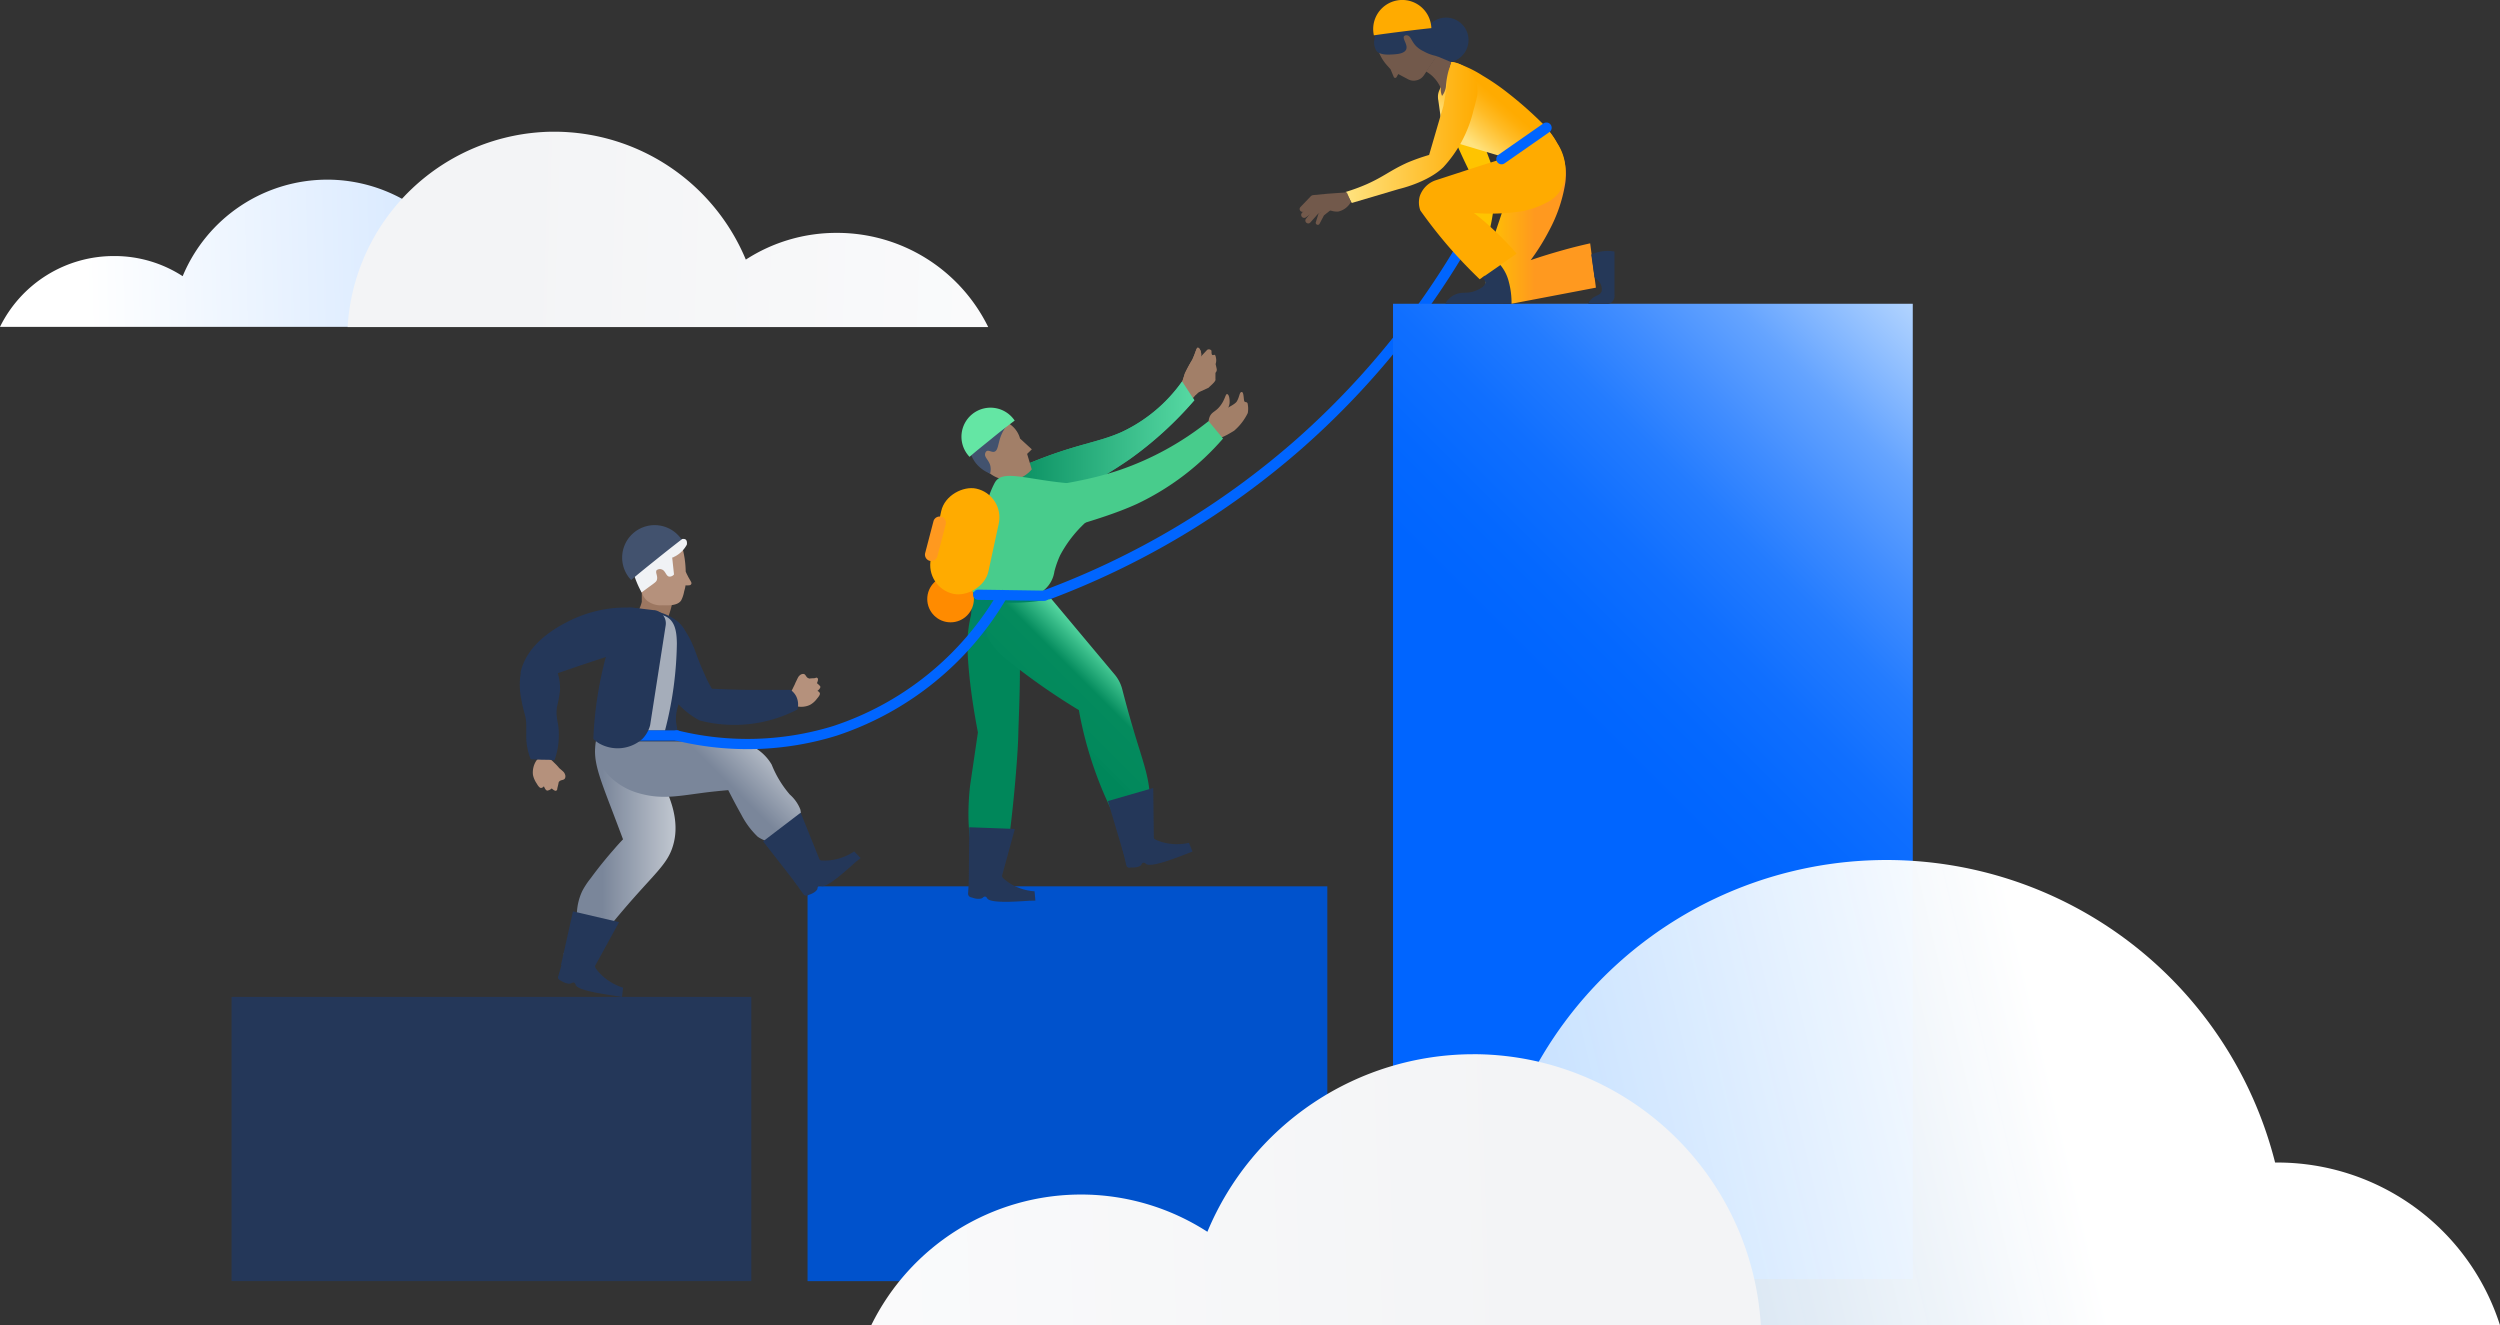<svg xmlns="http://www.w3.org/2000/svg" xmlns:xlink="http://www.w3.org/1999/xlink" viewBox="0 0 322.7 171.08"><rect x="0" y="0" width="322.7" height="171.08" fill="#333333" stroke="none"/><defs><style>.cls-1{fill:url(#linear-gradient);}.cls-2{fill:url(#linear-gradient-2);}.cls-3{fill:#9c7761;}.cls-20,.cls-4{fill:none;stroke:#0065ff;stroke-linecap:round;stroke-miterlimit:10;}.cls-4{stroke-width:1.36px;}.cls-5{fill:#243759;}.cls-6{fill:#0052cc;}.cls-7{fill:url(#linear-gradient-3);}.cls-8{fill:#a27f68;}.cls-9{fill:#2db07c;}.cls-10{fill:#00875a;}.cls-11{fill:url(#linear-gradient-4);}.cls-12{fill:#42526e;}.cls-13{fill:#48cc8c;}.cls-14{fill:#008364;}.cls-15{fill:#64e6a4;}.cls-16{fill:#ff8b00;}.cls-17{fill:#ffab00;}.cls-18{fill:#ff991f;}.cls-19{fill:url(#linear-gradient-5);}.cls-20{stroke-width:1.32px;}.cls-21{fill:#b5917c;}.cls-22{fill:url(#linear-gradient-6);}.cls-23{fill:#a5adba;}.cls-24{fill:#f0f2f5;}.cls-25{fill:url(#linear-gradient-7);}.cls-26{fill:#253858;}.cls-27{fill:#ffc400;}.cls-28{fill:url(#linear-gradient-8);}.cls-29{fill:url(#linear-gradient-9);}.cls-30{fill:#72594b;}.cls-31{fill:url(#linear-gradient-10);}.cls-32{fill:url(#linear-gradient-11);}.cls-33{fill:url(#linear-gradient-12);}</style><linearGradient id="linear-gradient" x1="10.89" y1="33.79" x2="52.64" y2="32.69" gradientUnits="userSpaceOnUse"><stop offset="0" stop-color="#fff"/><stop offset="1" stop-color="#daeaff"/></linearGradient><linearGradient id="linear-gradient-2" x1="942.49" y1="682.33" x2="1084.68" y2="677.77" gradientTransform="matrix(1, 0, 0, -1, -913.37, 711)" gradientUnits="userSpaceOnUse"><stop offset="0.26" stop-color="#f3f4f6"/><stop offset="1" stop-color="#fff"/></linearGradient><linearGradient id="linear-gradient-3" x1="165.11" y1="561.59" x2="261.6" y2="658.09" gradientTransform="matrix(1, 0, 0, -1, 0, 712)" gradientUnits="userSpaceOnUse"><stop offset="0.5" stop-color="#0065ff"/><stop offset="0.57" stop-color="#0468ff"/><stop offset="0.65" stop-color="#106fff"/><stop offset="0.73" stop-color="#247cff"/><stop offset="0.8" stop-color="#418dff"/><stop offset="0.88" stop-color="#65a4ff"/><stop offset="0.95" stop-color="#92c0ff"/><stop offset="1" stop-color="#b2d4ff"/></linearGradient><linearGradient id="linear-gradient-4" x1="128.37" y1="653.69" x2="154.17" y2="653.69" gradientTransform="matrix(1, 0, 0, -1, 0, 712)" gradientUnits="userSpaceOnUse"><stop offset="0" stop-color="#00875a"/><stop offset="1" stop-color="#57d9a3"/></linearGradient><linearGradient id="linear-gradient-5" x1="133.99" y1="615.37" x2="144.51" y2="625.89" gradientTransform="matrix(1, 0, 0, -1, 0, 712)" gradientUnits="userSpaceOnUse"><stop offset="0.27" stop-color="#00875a"/><stop offset="0.33" stop-color="#02895c"/><stop offset="0.69" stop-color="#048b5d"/><stop offset="1" stop-color="#57d9a3"/></linearGradient><linearGradient id="linear-gradient-6" x1="72.69" y1="602.5" x2="87.18" y2="602.5" gradientTransform="matrix(1, 0, 0, -1, 0, 712)" gradientUnits="userSpaceOnUse"><stop offset="0.35" stop-color="#7a869a"/><stop offset="1" stop-color="#c1c7d0"/></linearGradient><linearGradient id="linear-gradient-7" x1="97.62" y1="618.16" x2="87.9" y2="608.43" gradientTransform="matrix(1, 0, 0, -1, 0, 712)" gradientUnits="userSpaceOnUse"><stop offset="0" stop-color="#c1c7d0"/><stop offset="0.56" stop-color="#7a869a"/></linearGradient><linearGradient id="linear-gradient-8" x1="191.67" y1="684.14" x2="206.01" y2="684.14" gradientTransform="matrix(1, 0, 0, -1, 0, 712)" gradientUnits="userSpaceOnUse"><stop offset="0" stop-color="#ffc400"/><stop offset="0.45" stop-color="#ff991f"/></linearGradient><linearGradient id="linear-gradient-9" x1="188.83" y1="694.43" x2="193.15" y2="699.39" gradientTransform="matrix(1, 0, 0, -1, 0, 712)" gradientUnits="userSpaceOnUse"><stop offset="0" stop-color="#ffe380"/><stop offset="0.3" stop-color="#ffce50"/><stop offset="0.61" stop-color="#ffbb25"/><stop offset="0.86" stop-color="#ffaf0a"/><stop offset="1" stop-color="#ffab00"/></linearGradient><linearGradient id="linear-gradient-10" x1="173.69" y1="694.87" x2="190.69" y2="694.87" gradientTransform="matrix(1, 0, 0, -1, 0, 712)" gradientUnits="userSpaceOnUse"><stop offset="0" stop-color="#ffe380"/><stop offset="1" stop-color="#ffab00"/></linearGradient><linearGradient id="linear-gradient-11" x1="115.45" y1="579.3" x2="321.37" y2="530.71" gradientTransform="translate(435.15 711) rotate(180)" gradientUnits="userSpaceOnUse"><stop offset="0.26" stop-color="#fff"/><stop offset="1" stop-color="#a8d4ff" stop-opacity="0.8"/></linearGradient><linearGradient id="linear-gradient-12" x1="185.99" y1="558.74" x2="383.46" y2="552.41" gradientTransform="translate(435.15 711) rotate(180)" xlink:href="#linear-gradient-2"/></defs><g id="Layer_2" data-name="Layer 2"><g id="Layer_1-2" data-name="Layer 1"><path class="cls-1" d="M14.73,33.05a16.17,16.17,0,0,1,8.85,2.6A20.22,20.22,0,0,1,42.23,23.19h.3a20.23,20.23,0,0,1,19.86,19H0A16.37,16.37,0,0,1,14.73,33.05Z"/><path class="cls-2" d="M108,30.06a21.5,21.5,0,0,0-11.73,3.45A26.81,26.81,0,0,0,71.59,17h-.4A26.8,26.8,0,0,0,44.87,42.22h82.69A21.71,21.71,0,0,0,108,30.06Z"/><g id="Layer_2-2" data-name="Layer 2"><g id="Layer_1-2-2" data-name="Layer 1-2"><path class="cls-3" d="M82.84,76s0,1.2,0,1.69a4.31,4.31,0,0,1-.48,1.2s3.44.88,3.71.92.78-2.25.78-2.25l-4-1.56"/><path class="cls-4" d="M134.8,76.9a105,105,0,0,0,32.87-19.58,105.18,105.18,0,0,0,26.92-37"/><rect class="cls-5" x="29.89" y="128.68" width="67.09" height="36.68"/><rect class="cls-6" x="104.24" y="114.41" width="67.09" height="50.96"/><rect id="_Rectangle_2" data-name=" Rectangle 2" class="cls-7" x="179.81" y="39.21" width="67.09" height="125.9"/><path class="cls-8" d="M152.44,51.42c.41.39-.57,2.37,1.84-.4a2.78,2.78,0,0,0,1-1.72c.08-1-.83-1.37-.63-2.32.12-.52.44-.7.4-1.26,0-.39-.23-.84-.43-.84s-.26.57-.73,1.57a18.83,18.83,0,0,0-.94,1.74c-.12.34-.16.56-.43,1.3a3.65,3.65,0,0,0-.18.56C152.26,50.37,152.11,51.09,152.44,51.42Z"/><path class="cls-9" d="M128.37,63.13c.09-1.45,1.82-2.21,4.26-3.24,6.27-2.62,9-2.7,12.19-4.14a19.89,19.89,0,0,0,7.77-6.52l1.58,2.43a47,47,0,0,1-8.33,7.6,57.24,57.24,0,0,1-6.72,4c-4.37,2.25-6.53,2.56-7.88,3.81a.84.84,0,0,1-.56.28C129.67,67.37,128.27,64.77,128.37,63.13Z"/><path class="cls-8" d="M153.34,47.82l2.48-2.66a.41.41,0,0,1,.56.11c0,.22,0,.45.08.53s.21,0,.33,0,.21.56.2.72a1.5,1.5,0,0,1-.08.47l.13.57a.56.56,0,0,1-.15.56l0,.83c.12.28-.84,1-.87,1.09l-1.44.66a.41.41,0,0,1-.58,0,.44.44,0,0,1-.14-.22l-.56-2.32A.43.43,0,0,1,153.34,47.82Z"/><path class="cls-10" d="M126.64,75.83c-.1.18-.2.4-.31.64a16.92,16.92,0,0,0-.83,2.29,18,18,0,0,0-.56,3c-.2,2,.11,6.67,1.29,12.78l-1,6.8s-.85,6.4.77,9.64c.17.34.56,1.12,1.12,1.12h0c.56,0,1.07,0,1.57,0s.91-.57,1.06-1.13c.67-2.43,1.62-12.65,1.69-16.09.07-3.21.72-14.47-.67-16.42C130.34,77.71,129.37,76.47,126.64,75.83Z"/><path class="cls-8" d="M152.44,51.42c.41.39-.57,2.37,1.84-.4a2.78,2.78,0,0,0,1-1.72c.08-1-.83-1.37-.63-2.32.12-.52.44-.7.4-1.26,0-.39-.23-.84-.43-.84s-.26.57-.73,1.57a18.83,18.83,0,0,0-.94,1.74c-.12.34-.16.56-.43,1.3a3.65,3.65,0,0,0-.18.56C152.26,50.37,152.11,51.09,152.44,51.42Z"/><path class="cls-11" d="M128.37,63.13c.09-1.45,1.82-2.21,4.26-3.24,6.27-2.62,9-2.7,12.19-4.14a19.89,19.89,0,0,0,7.77-6.52l1.58,2.43a47,47,0,0,1-8.33,7.6,57.24,57.24,0,0,1-6.72,4c-4.37,2.25-6.53,2.56-7.88,3.81a.84.84,0,0,1-.56.28C129.67,67.37,128.27,64.77,128.37,63.13Z"/><path class="cls-8" d="M133.19,58l-1.52-1.39A3.34,3.34,0,0,0,130,54.54a2.84,2.84,0,0,0-1.79-.26,3.47,3.47,0,0,0-2.48,2.94c-.31,2.25,1.84,3.75,2.1,3.93a4.13,4.13,0,0,0,3.28.74,4,4,0,0,0,2.07-1.3l-.6-2Z"/><path class="cls-12" d="M128.35,58.31c.45-.13.47-.89.75-1.76.53-1.61,1.42-1.95,1.21-2.37-.3-.65-2.75-.76-4.15.63a3.78,3.78,0,0,0-.89,3.67,4.1,4.1,0,0,0,1.4,2,4.37,4.37,0,0,0,1.13.65,2.07,2.07,0,0,0,0-1.13c-.22-.65-.75-1-.64-1.44a.54.54,0,0,1,.18-.32C127.6,58.05,128,58.41,128.35,58.31Z"/><path class="cls-8" d="M157.32,56.41c-.46.11-1-.57-1.17-1a2.19,2.19,0,0,1,0-1.63c.31-.67.76-.6,1.38-1.42s.64-1.5.86-1.49.34.53.33,1c0,.87-.56,1-.7,2-.12.75.18.92-.05,1.66C157.88,55.73,157.7,56.3,157.32,56.41Z"/><path class="cls-8" d="M156.57,53.45s2.7-1,3.08-1.64.32-1.2.63-1.21.22,1.12.37,1.24.38,0,.41.35a3.07,3.07,0,0,1,0,1.13,7.09,7.09,0,0,1-1.77,2.29c-.6.35-1.8,1.13-2.52,1s-.44-2.63-.44-2.63Z"/><path class="cls-13" d="M138.26,62.41c.2.83,4.58,2.86,2.57,4.42a15.77,15.77,0,0,0-4,4.87,12.72,12.72,0,0,0-.73,2.07,3.79,3.79,0,0,1-3,3.19c-3.63.72-8.08,1.49-7.6-.87.56-2.78.87-10,2.9-13.77C129.37,60.51,132.49,61.94,138.26,62.41Z"/><path class="cls-13" d="M129.5,65.55c.79-3.07,7.2-2.25,14.94-4.85A38.26,38.26,0,0,0,156,54.36l1.87,2.25a33.85,33.85,0,0,1-11.12,8.44c-5.37,2.46-12.56,3.76-14.62,5.24a.92.92,0,0,1-.67.22C130.36,70.32,129.06,67.3,129.5,65.55Z"/><path class="cls-14" d="M125.37,76.47h7.57a3.38,3.38,0,0,1,3.37,3.38v2.41h-8.63A2.3,2.3,0,0,1,125.39,80h0V76.5Z"/><path class="cls-15" d="M131,54.27c-1,.75-2,1.53-3,2.35s-2,1.6-2.85,2.35a3.75,3.75,0,1,1,5.81-4.7Z"/><circle class="cls-16" cx="122.7" cy="77.32" r="3.01"/><rect class="cls-17" x="117.59" y="66.06" width="13.9" height="7.6" rx="3.8" transform="translate(29.92 176.81) rotate(-77.79)"/><path class="cls-18" d="M121.49,66.7h0a.81.81,0,0,1,.58,1L121,71.8a.82.82,0,0,1-1,.59h0a.83.83,0,0,1-.58-1l1.07-4.1A.82.82,0,0,1,121.49,66.7Z"/><path class="cls-5" d="M132.85,116.27c-1.58.1-5,.37-5.42-.31,0,0-.11-.22-.27-.23s-.28.13-.36.19-.56.23-1.35-.07a.62.62,0,0,1-.36-.16.49.49,0,0,1-.13-.35l.12-2a.84.84,0,0,1,.91-.75,3.7,3.7,0,0,0,.94,0c1-.14,1.33-.63,1.79-.49s.38.63.74,1.23a7.46,7.46,0,0,0,.7.56,6.85,6.85,0,0,0,3.38,1.16l.11,1.2Z"/><path class="cls-5" d="M125.11,106.78l-.06,7.11,4,.21L131,107Z"/><path class="cls-5" d="M153.18,110.21c-1.48.57-4.68,1.83-5.26,1.29a.47.47,0,0,0-.33-.14c-.16,0-.23.2-.28.29s-.45.38-1.32.32a.5.5,0,0,1-.38,0,.44.44,0,0,1-.23-.29l-.48-2a.83.83,0,0,1,.66-1,4,4,0,0,0,.88-.29c.89-.43,1.1-1,1.57-1s.56.49,1.07.95a6.52,6.52,0,0,0,.83.33,6.93,6.93,0,0,0,3.56.12l.46,1.12Z"/><path class="cls-19" d="M135.72,77.32l8.12,9.7a4.82,4.82,0,0,1,1,1.88c.56,2.16,1.05,3.91,1.42,5.14,1.29,4.34,2,6,2.17,8.73a18.31,18.31,0,0,1-.38,4.84l-2.89.16a49.68,49.68,0,0,1-5.9-16.11,84.62,84.62,0,0,1-9.74-6.87s-2.47-2.16-2.22-3.71h0c.1-.64.2-1.17.25-1.43.17-.84.31-1.51.41-2a25.33,25.33,0,0,0,7.77-.35Z"/><polygon class="cls-5" points="143.01 103.4 145.04 110.22 148.95 109.23 148.86 101.71 143.01 103.4"/><line class="cls-20" x1="126.27" y1="76.77" x2="134.8" y2="76.9"/><path class="cls-21" d="M102.3,88.94a2.89,2.89,0,0,0-.35.94,1.39,1.39,0,0,0,.13.78c.38.66,1.69.74,2.52.3a2.79,2.79,0,0,0,.86-.78c.41-.46.39-.63.36-.72a.49.49,0,0,0-.31-.27c.34-.28.4-.46.38-.56s-.44-.45-.44-.45.24-.48.09-.63-.13-.06-.46,0c-.61,0-.59.08-.7,0-.36-.1-.35-.53-.67-.56a.66.66,0,0,0-.46.17c-.24.19-.28.4-.56.94C102.54,88.48,102.56,88.38,102.3,88.94Z"/><path class="cls-21" d="M71.53,98.45a3.18,3.18,0,0,0-.81-.64,1.45,1.45,0,0,0-.8-.13c-.77.17-1.26,1.41-1.12,2.37a3.13,3.13,0,0,0,.48,1.09c.32.57.5.57.57.57a.55.55,0,0,0,.36-.22c.16.42.32.56.45.56a1.16,1.16,0,0,0,.56-.28s.39.39.57.29.1-.11.18-.43c.16-.61.11-.61.18-.71.22-.31.63-.16.78-.46a.62.62,0,0,0,0-.5c-.1-.31-.29-.41-.75-.82A6.06,6.06,0,0,0,71.53,98.45Z"/><path class="cls-22" d="M83.53,97.81c3.94,5.47,4,9.06,3.37,11.25-.71,2.54-2.42,3.65-6.62,8.6-2.45,2.88-4.31,5.38-5.53,7.09l-2-1.6a14.68,14.68,0,0,0,1.72-5.39,7.4,7.4,0,0,1,.7-2.77,10.47,10.47,0,0,1,1.08-1.63c1.26-1.72,2.36-3,3-3.73.48-.56.89-1,1.17-1.29-.33-.87-1-2.67-1.92-5.06-1.37-3.64-2-5.5-1.55-7.64a7.58,7.58,0,0,1,.47-1.39,12.91,12.91,0,0,0,6.19,3.52Z"/><path class="cls-5" d="M84.92,85.62a12.47,12.47,0,0,0,1.75,4.17A10.32,10.32,0,0,0,90.32,93a17.68,17.68,0,0,0,12.61-1.42,2.41,2.41,0,0,0-.15-1.69,2.35,2.35,0,0,0-.73-.84h-4.9c-1.79,0-3.55-.07-5.26-.15-.25-.43-.64-1.13-1-2-1.12-2.39-1.21-3.62-2.47-5.51a3.81,3.81,0,0,0-1.93-1.72,2,2,0,0,0-1.63,0C83.43,80.45,84.62,84.55,84.92,85.62Z"/><path class="cls-5" d="M81,86.35,78.65,98.16h7.79a6.54,6.54,0,0,0,.94-4.31,5.17,5.17,0,0,1-.13-.95,5.43,5.43,0,0,1,.86-3c.57-1,1.08-3,.68-7a4.28,4.28,0,0,0-.33-1.31c-1-2.18-3.69-2.67-4.08-2.74L84,80.46a1.73,1.73,0,0,0-1.88,1.3Z"/><path class="cls-23" d="M85.26,79.36c1.91.33,2.09,2.17,2.11,3.73a46.87,46.87,0,0,1-1.53,11.2H77.36l2.15-13,1.33-1.24a3.57,3.57,0,0,1,3-.94Z"/><path class="cls-21" d="M88.09,70.7c.1.4.19.83.27,1.3a13.21,13.21,0,0,1,.15,1.77,3.73,3.73,0,0,0,.21.46c.34.7.6.93.52,1.13s-.22.21-.76.2c0,.19-.09.48-.18.83a4,4,0,0,1-.38,1.12c-.46.67-1.58.65-2.39.62a2.89,2.89,0,0,1-2-.59,2.37,2.37,0,0,1-.57-.76,3,3,0,0,1-.27-1.34,1.24,1.24,0,0,0,.5-.1,1.75,1.75,0,0,0,.78-.67A7.76,7.76,0,0,1,86.63,72a2.81,2.81,0,0,0,.8-.47A2.74,2.74,0,0,0,88.09,70.7Z"/><path class="cls-24" d="M86.77,72,87,74.15a.74.74,0,0,1-.62.28c-.44-.08-.47-.8-1-.94a.62.62,0,0,0-.6.11c-.26.29.19.74,0,1.28-.08.22-.21.31-1.06.92l-.9.67a12.12,12.12,0,0,1-.67-1.41c-.19-.47-1.13-2.88-.56-3.83a1.86,1.86,0,0,1,.73-.69,2.49,2.49,0,0,1,.28-.15c1.12-.57,4.05-.32,5.33-.76a.61.61,0,0,1,.56,0c.2.14.2.46.17.67A3.73,3.73,0,0,1,86.75,72Z"/><path class="cls-25" d="M103.31,104.49a5,5,0,0,0-1.36-1.93,13.61,13.61,0,0,1-2.34-3.86,6.05,6.05,0,0,0-4.94-3H76.91v.38a5.73,5.73,0,0,0,.26,1.69,6,6,0,0,0,1.4,2.32,8.67,8.67,0,0,0,4,2.33c3,.84,5.2.28,8.78-.16.75-.09,1.64-.18,2.65-.27.56,1.09,1.12,2.16,1.69,3.17A10.75,10.75,0,0,0,97.8,108a4.28,4.28,0,0,0,3.17.71l1.64-.94A4.21,4.21,0,0,0,103.31,104.49Z"/><path class="cls-5" d="M110.47,111.25c-1.18,1.06-3.71,3.38-4.44,3.12a.38.38,0,0,0-.36,0c-.13.07-.14.27-.16.37s-.28.51-1.12.77a.56.56,0,0,1-.38.1.45.45,0,0,1-.31-.19l-1.16-1.64a.82.82,0,0,1,.26-1.12,3.76,3.76,0,0,0,.72-.6c.67-.72.66-1.32,1.13-1.49s.69.26,1.34.5a6.61,6.61,0,0,0,.89,0,7,7,0,0,0,3.38-1.17l.83.87Z"/><polygon class="cls-5" points="98.5 108.6 102.88 114.22 106.16 111.88 103.35 104.9 98.5 108.6"/><path class="cls-5" d="M79.52,128.56c-1.57-.24-5-.7-5.22-1.45a.43.43,0,0,0-.22-.29c-.16,0-.3.07-.39.12s-.56.11-1.3-.36a.62.62,0,0,1-.32-.23.44.44,0,0,1,0-.37l.56-1.93a.83.83,0,0,1,1-.54h0a3.28,3.28,0,0,0,.92.19c1,.06,1.44-.33,1.85-.1s.25.7.47,1.35a6.25,6.25,0,0,0,.56.69,7,7,0,0,0,3,1.85l-.14,1.19Z"/><polygon class="cls-5" points="73.96 117.64 72.41 124.58 76.29 125.63 79.91 119.03 73.96 117.64"/><line class="cls-20" x1="79.9" y1="94.94" x2="87.37" y2="94.94"/><path class="cls-5" d="M78.36,84.24a47.76,47.76,0,0,0-1.77,11.14,4,4,0,0,0,.73.57,4.83,4.83,0,0,0,5.6-.57,3.93,3.93,0,0,0,1-1.78l2-12.84a1.72,1.72,0,0,0-1.43-2l-.09,0-2.67-.32a2.4,2.4,0,0,0-2.6,1.79A12.47,12.47,0,0,1,78.36,84.24Z"/><path class="cls-5" d="M83.88,79.12c-.11-.6-5.23-1.63-10.61,1.13-1.17.61-5.23,2.68-6.07,6.54a.38.38,0,0,1,0,.2,9.17,9.17,0,0,0,.08,3.22c.32,1.88.65,2.14.65,3.52,0,.49,0,.56,0,1A8.11,8.11,0,0,0,68.5,98l1.53.07c.59,0,1.19,0,1.54.07a9.45,9.45,0,0,0,.56-3.46c0-1.51-.45-2-.23-3.47A13.34,13.34,0,0,0,72.29,89,6.7,6.7,0,0,0,72,86.9c2.48-.87,4.43-1.51,5.62-1.9,3.06-1,5.13-1.61,5.3-2.86.09-.61-.32-1.2.07-2S83.91,79.33,83.88,79.12Z"/><path class="cls-20" d="M87.37,94.94a38.3,38.3,0,0,0,20.4-.6,39.29,39.29,0,0,0,21.64-17.53"/><path class="cls-12" d="M88,69.62c-1.09.84-2.2,1.72-3.32,2.62S82.48,74,81.47,74.87a4.19,4.19,0,1,1,6.06-5.79,3.84,3.84,0,0,1,.44.54Z"/><circle class="cls-26" cx="186.66" cy="5.17" r="2.9"/><path class="cls-27" d="M192.79,22a22.1,22.1,0,0,1-1.12,9.75l-1.43-.14c0-.48,0-1.25-.07-2.18-.14-1.8-.37-2.5-.43-3.88a15.33,15.33,0,0,1,.17-2.95c-.4-.8-.8-1.63-1.19-2.47-1.18-2.56-2.2-5.06-3.07-7.45a.46.46,0,0,1,.27-.6h0l2.82-1Z"/><path class="cls-28" d="M206,37.13,195.14,39.2a3,3,0,0,1-3.42-2.9,6.68,6.68,0,0,1,.23-2.74l.09-.35c1-3.52,1.57-4.78,2.09-6.64.83-3,.43-2.82,1-4.4a13,13,0,0,1,4.45-5.66,12.19,12.19,0,0,1,1.41,2,8.43,8.43,0,0,1,1,2.59A7.64,7.64,0,0,1,202,23.9,19.24,19.24,0,0,1,200,29.69a28.37,28.37,0,0,1-2.42,3.89c1.35-.47,2.81-.91,4.31-1.33,1.15-.32,2.28-.6,3.37-.84Z"/><path class="cls-17" d="M199.59,16.49a10.2,10.2,0,0,1,1.42,2,6.38,6.38,0,0,1,1,4.43,4.13,4.13,0,0,1-1.85,2.94,14,14,0,0,1-1.39.71,13.39,13.39,0,0,1-2.15.67,26.76,26.76,0,0,1-6.37.25,32.32,32.32,0,0,1,2.51,2.14,34.84,34.84,0,0,1,3,3.11L191,36.05c-1.21-1.17-2.49-2.48-3.77-3.94a61.63,61.63,0,0,1-3.89-4.94,3,3,0,0,1-.08-1.83,3.27,3.27,0,0,1,2-2.05l5.34-1.74,4-1.26a31.6,31.6,0,0,0,2.94-2.07C198.28,17.64,199,17.06,199.59,16.49Z"/><path class="cls-29" d="M187.45,18.29l7,2.09A25.36,25.36,0,0,0,197,18.75a24.9,24.9,0,0,0,2.66-2.25,49.52,49.52,0,0,0-5.54-4.9,29.37,29.37,0,0,0-2.73-1.83,15,15,0,0,0-3.22-1.57l-.8-.21h0l-1.6,3.71a2,2,0,0,0-.14,1.05l.56,4a1.79,1.79,0,0,0,1.3,1.51Z"/><path class="cls-30" d="M186.14,12.38a2.09,2.09,0,0,1-.16-1,4.61,4.61,0,0,0-1.24-1.69,4.42,4.42,0,0,0-.67-.46l1.35-2,1.9.79L187,9.05a10.73,10.73,0,0,0-.36,2.1,1.77,1.77,0,0,1-.08.4A2.27,2.27,0,0,1,186.14,12.38Z"/><path class="cls-26" d="M186.55,39.21A2.68,2.68,0,0,1,187.88,38c1-.41,1.52,0,2.71-.52.33-.15,1.12-.49,1.12-1a.9.9,0,0,0-.36-.66l2.32-1.61a5.42,5.42,0,0,1,1.08,2.14,10.46,10.46,0,0,1,.36,2.89Z"/><path class="cls-26" d="M205.4,32.86a5.08,5.08,0,0,1,3-.39l0,5.62a1.1,1.1,0,0,1-.25.82,1,1,0,0,1-.61.32H205a2,2,0,0,1,.31-.51c.53-.62,1.17-.53,1.4-1.06a1.09,1.09,0,0,0,0-.69,1.49,1.49,0,0,0-.33-.65,2.51,2.51,0,0,0-.56-.52Z"/><path class="cls-30" d="M185.42,7.31l-1.63,2.42a1.54,1.54,0,0,1-1,.65h0a1.5,1.5,0,0,1-1-.13l-1.3-.69-.22.38a.2.2,0,0,1-.26.1.19.19,0,0,1-.1-.1l-.42-1-.42-.47a5.62,5.62,0,0,1-1.2-2.06h0a3.61,3.61,0,0,1,.34-3h0a3.68,3.68,0,0,1,2.82-1.73h.23a2.12,2.12,0,0,1,.75.09h0a3.64,3.64,0,0,1,2.45,2.92l.12.82Z"/><path class="cls-31" d="M187.32,8l-1,5.66L184.47,20A25.93,25.93,0,0,0,181.65,21c-2.2,1-3,1.78-5.24,2.78a24.93,24.93,0,0,1-2.72,1l.8,1.42,6.08-1.8s3.72-.84,5.74-2.82a16.3,16.3,0,0,0,3.88-7.31c.23-.79.39-1.46.49-1.92A3.84,3.84,0,0,0,187.5,8Z"/><path class="cls-30" d="M174.38,26.06a2.46,2.46,0,0,1-1.66,1.25,2.71,2.71,0,0,1-1.34-.29,6,6,0,0,1-1.5-.86l-1.53,1.13a.38.38,0,0,1-.41,0,.36.36,0,0,1-.14-.48l.07-.09,1.3-1.36a.53.53,0,0,1,.37-.18l1.78-.17,2.53-.18Z"/><path class="cls-30" d="M168.67,26.77l-.63.73a.39.39,0,0,0,0,.48h0a.39.39,0,0,0,.52.08l1.88-1.34,1.5.05-.61-.89H169.8Z"/><path class="cls-30" d="M168.63,28.75a.36.36,0,0,0,.48,0l1-1.13,1.79-.91-.45-.56-1.88.85-1,1.25A.36.36,0,0,0,168.63,28.75Z"/><path class="cls-30" d="M170,29a.25.25,0,0,0,.33-.12l.57-1.08.89-.71-.42-.43-1.18.93-.35,1.12A.26.26,0,0,0,170,29Z"/><path class="cls-26" d="M184.22,2.58c.51.81.25,1.46.86,3.27a11.69,11.69,0,0,0,.57,1.42,5.39,5.39,0,0,1-1.87-.64,3.45,3.45,0,0,1-1-.69c-.62-.65-.68-1.33-1.17-1.38a.41.41,0,0,0-.35.09c-.31.31.51,1.12.25,1.73s-1.4.63-2,.66-1.37,0-1.8-.42A2,2,0,0,1,177.43,5c.23-1.61,1.66-3.8,3.86-3.86A3.53,3.53,0,0,1,184.22,2.58Z"/><path class="cls-17" d="M184.76,3.63c-1.23.13-2.49.28-3.76.44s-2.49.32-3.66.49a3.75,3.75,0,0,1,7.33-1.62,4.08,4.08,0,0,1,.09.69Z"/><line class="cls-4" x1="199.61" y1="16.49" x2="193.82" y2="20.53"/></g></g></g><g id="Layer_3" data-name="Layer 3"><path class="cls-32" d="M199.2,136.06h0a51.73,51.73,0,0,1,94.47,14h.27a30.16,30.16,0,0,1,28.76,21H192.43a52,52,0,0,1,6.77-35Z"/><path class="cls-33" d="M139.56,154.19A30.07,30.07,0,0,1,155.85,159a37.21,37.21,0,0,1,34.33-22.92h.56a37.22,37.22,0,0,1,36.55,35H112.45A30.17,30.17,0,0,1,139.56,154.19Z"/></g></g></svg>